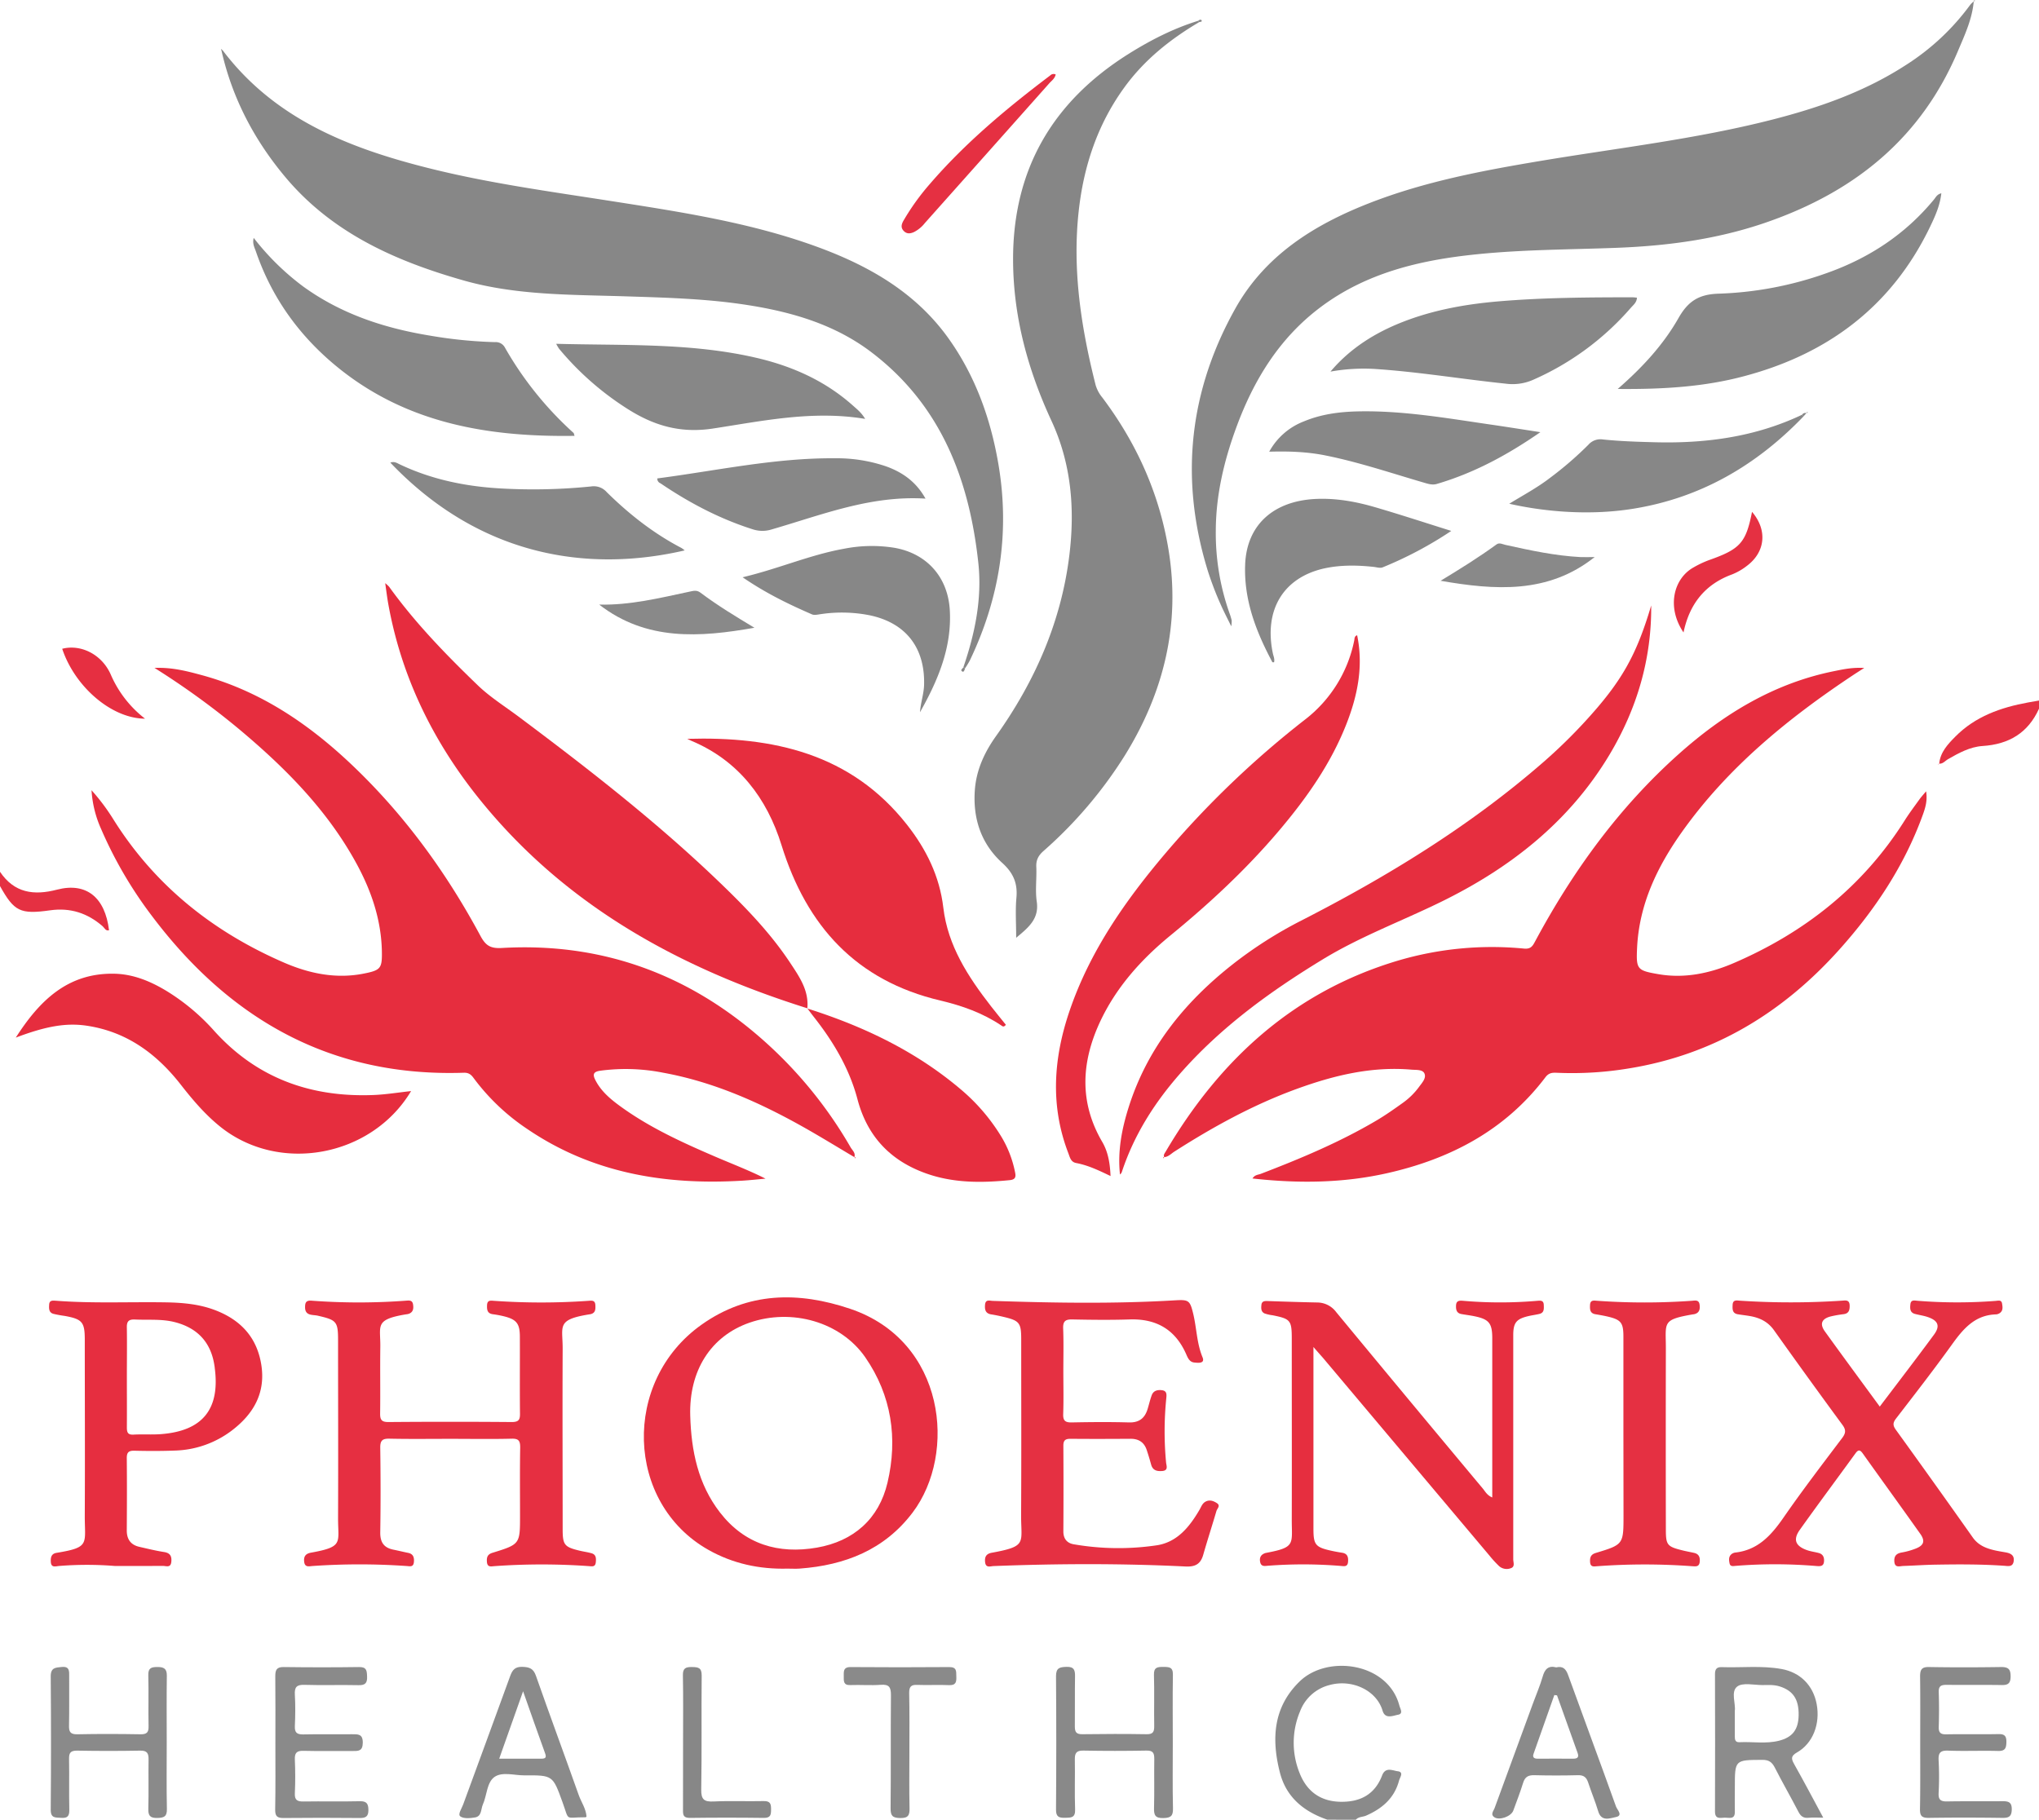 <svg id="Layer_1" data-name="Layer 1" xmlns="http://www.w3.org/2000/svg" viewBox="0 0 1000 892.65"><defs><style>.cls-1{fill:#8a8a8a}.cls-2{fill:#e53042}.cls-3{fill:#e62d3e}.cls-4{fill:#878787}.cls-5{fill:#868686}.cls-6{fill:#e62c3e}.cls-7{fill:#e62e3f}.cls-8{fill:#e62f41}.cls-9{fill:#e62e40}.cls-10{fill:#8c8c8c}.cls-11{fill:#898989}</style></defs><title>logo</title><path class="cls-1" d="M651 892.65c-11.49-3.94-20.17-10.95-23.28-23.1-4.21-16.45-3.37-32.15 9.78-44.82 13.61-13.11 43.18-9.17 48.79 11.89.43 1.62 2.06 4.06-.62 4.54-2.5.44-6.33 2.34-7.61-2-3-10.07-15.08-15.61-26.07-12.55a20.91 20.91 0 0 0-14.36 12.81 39.7 39.7 0 0 0-.15 30.62c3.56 8.86 10.27 13.66 20 13.82s16.81-3.63 20.36-12.92c1.66-4.35 5.22-2.36 7.63-2.06 3.19.39 1.09 3 .65 4.67-2.3 8.59-8.31 13.69-16.16 17.11-1.64.72-3.66.47-5 2z"/><path class="cls-2" d="M951.05 374.69c.51-5.68 4.21-9.59 7.87-13.3 9.8-9.94 22.33-14.35 35.72-16.8l5.36-.94v4c-5.38 11.91-14.78 17.47-27.66 18.3-6.19.4-11.71 3.44-17.08 6.53-1.36.79-2.42 2.36-4.31 2.12zM0 427.65c7 10.41 16.57 11.74 28 8.76 14.33-3.72 23.55 3.81 25.47 19.92-1.7.47-2.2-1.14-3.08-1.91-7.43-6.5-15.89-9.26-25.79-7.87-14.7 2.08-17.66.55-24.6-11.9z"/><path class="cls-3" d="M571.05 567.72c-.62-1.08.1-1.89.59-2.71 26.55-45.18 62.89-78.55 114-93.79a162.7 162.7 0 0 1 61.8-5.89c3.43.32 4.27-1.36 5.49-3.63 18.42-34.32 41-65.49 70.13-91.57 22.17-19.85 47-35 76.6-40.93 4.39-.89 8.79-1.86 14.63-1.54-2.29 1.47-3.71 2.36-5.1 3.28-32.14 21.32-61.76 45.43-84.31 77.18-12.12 17.07-21 35.53-22 56.95-.48 10.41 0 11 10.41 12.8 12.93 2.25 25.33-.41 37.06-5.46 34.81-15 63.42-37.62 83.82-70 2.22-3.52 4.74-6.85 7.16-10.23.86-1.2 1.87-2.29 3.29-4 .78 4.59-.42 8.29-1.71 11.82-9 24.76-23.38 46.33-40.84 65.82-27.78 31-61.6 51.55-103.14 58.28a170.19 170.19 0 0 1-35.36 2.15c-2.23-.1-3.95 0-5.58 2.12-19.65 26-46.59 40.14-77.72 47.14-21.62 4.87-43.49 5.1-66 2.59 1.1-1.82 2.76-1.79 4-2.25 19.44-7.45 38.62-15.48 56.6-26.07 4.44-2.61 8.68-5.59 12.87-8.59a35.14 35.14 0 0 0 8.2-8c1.45-2 3.71-4.33 2.64-6.63-.92-2-4.08-1.65-6.34-1.84-19.53-1.69-38.06 2.81-56.19 9.41-21.38 7.78-41.19 18.67-60.3 30.92-1.5 1-2.77 2.43-4.73 2.57zM419 567.63c-8.14-4.82-16.19-9.78-24.42-14.43-21.84-12.32-44.57-22.48-69.44-27a94 94 0 0 0-30.82-.95c-3.42.5-3.71 1.91-2.31 4.62 2.67 5.21 6.93 8.93 11.5 12.3 14.72 10.85 31.25 18.35 47.93 25.51 7.92 3.39 16 6.48 24 10.51-3.85.34-7.69.77-11.55 1-37.66 2.23-73.39-3.66-105.28-25.35a105.71 105.71 0 0 1-26.32-25c-1.28-1.74-2.46-2.69-4.85-2.61-64.79 2.16-114.44-25.9-152.74-76.66a204.76 204.76 0 0 1-25.15-43 54.25 54.25 0 0 1-4.66-18.92A101.56 101.56 0 0 1 55.64 402c20.32 32.41 48.86 55.11 83.64 70.2 12.36 5.36 25.39 8.09 39 5.42 8.5-1.67 9.16-2.57 9-11.11-.34-15.53-5.26-29.76-12.62-43.2-14.24-26-34.74-46.63-57.22-65.47a383.42 383.42 0 0 0-41.67-30.2c8.66-.33 15.82 1.56 22.91 3.47 29.26 7.89 53.4 24.43 74.95 45.1 25.23 24.19 45.5 52.18 62 82.89 2.57 4.79 4.94 6.25 10.5 5.93 47.07-2.71 88.58 11.63 124.52 42.06a210.6 210.6 0 0 1 46.52 55.74c.86 1.48 2.56 2.75 1.82 4.86z"/><path class="cls-4" d="M968 .61c-.75 8.77-4.47 16.64-7.81 24.55C942.51 66.89 911 93 868.8 108.19c-24.88 9-50.27 12.41-76.31 13.39-22.63.85-45.3.84-67.86 3.12-27.66 2.79-54.24 8.91-77 26-20.3 15.23-32.89 35.92-41.45 59.37-5.92 16.2-9.85 32.86-9.91 50.2a117.85 117.85 0 0 0 6.79 40.73 29.6 29.6 0 0 1 1 3.33 15.08 15.08 0 0 1-.2 2.89c-2-4-3.5-6.94-4.85-9.92s-2.67-6.11-3.84-9.22c-1.23-3.27-2.39-6.57-3.38-9.92-13.17-44.27-8.41-86.7 14.1-126.88 14.58-26 38.45-40.94 65.4-51.52 27.43-10.76 56.22-16.15 85.14-20.97 37.73-6.29 75.81-10.63 113-20.17 23-5.9 45.24-13.7 65.32-26.74a116.4 116.4 0 0 0 31.53-29.53A12.56 12.56 0 0 1 968 .69zM109.1 24.54c25.49 33.84 62.16 48.18 101.37 58 29.4 7.36 59.4 11.41 89.29 16.09 34.67 5.43 69.39 10.68 102.49 23 24.75 9.24 47 22.18 62.77 44.14 13.23 18.45 20.76 39.41 24.58 61.61 5.79 33.68.74 65.92-14 96.69a42.24 42.24 0 0 1-2.32 3.79l-.76-.68c5.66-16.55 9.17-33.57 7.29-51-4.39-40.74-18.19-77.1-51.93-103C410 159.4 389 153.17 367 149.7c-19.93-3.16-40.06-3.69-60.2-4.33-26.59-.86-53.42-.42-79.3-7.76-33.1-9.4-64-23-87-50.07C125 69.23 114 48.51 108.67 25z"/><path class="cls-5" d="M588.16 10.83c-14.33 8.46-27.1 18.67-36.92 32.31-13 18-19.74 38.34-22.18 60.22-3.24 29.08 1.18 57.42 8.27 85.51a17.19 17.19 0 0 0 3.24 6.08c16.8 22.33 28 47.1 32.53 74.8 5.91 36.35-2.22 69.75-21.39 100.76a212.89 212.89 0 0 1-40 47c-2.44 2.17-3.63 4.39-3.47 7.73.26 5.66-.59 11.43.22 17 1.23 8.42-3.88 12.63-10.09 17.78 0-7.14-.45-13.44.12-19.63.65-7.07-1.53-12.15-6.85-17-10.56-9.54-14.6-22-13.52-36.09.75-9.71 4.75-18.33 10.34-26.17 19.06-26.76 32-56.06 36-88.83 2.75-22.62 1-44.79-8.81-65.92-11.57-25-18.75-51.18-18.8-79-.08-44.3 19.45-77.57 56.61-100.91 10.73-6.74 22-12.51 34.15-16.26.18.22.39.42.55.62z"/><path class="cls-6" d="M396 494.63C333.51 475 277.76 444.57 235.76 392.78c-22.92-28.25-38.7-60.06-45.26-96.1-.6-3.26-1-6.55-1.58-10.61a17.32 17.32 0 0 1 1.9 1.74c12.7 17.66 27.77 33.19 43.37 48.24 6.15 5.93 13.39 10.44 20.18 15.52 33.9 25.36 67.3 51.31 97.91 80.66 12.88 12.35 25.35 25.12 35.24 40.07 4.46 6.76 9.28 13.57 8.42 22.42z"/><path class="cls-7" d="M809.81 297c.22 26.36-7 50.66-20.4 73.12-19.83 33.15-48.94 55.85-83.12 72.51-19.12 9.33-39.11 16.78-57.4 27.89-26 15.82-50.47 33.57-70.61 56.69-12.26 14.06-22.09 29.59-28 47.43a2.76 2.76 0 0 1-1 1.5c-1.23-11.45.9-22.41 4.31-33.16 9.15-28.81 27.23-51.18 50.6-69.65a206.64 206.64 0 0 1 34-21.74C680.58 429.9 721 405.17 757 373.79a256.77 256.77 0 0 0 20.39-19.88c17.89-19.5 25.11-32.28 32.42-56.91z"/><path class="cls-3" d="M337.06 362.44c42-1.24 80.29 7.12 107.82 42.19 9.34 11.91 15.94 25.16 17.76 40.62 2.2 18.69 12.15 33.89 23.37 48.35 2.42 3.11 4.92 6.14 7.31 9.11-1.1 1.42-1.76.65-2.38.24-9.11-6.08-19.11-9.62-29.8-12.15-41.13-9.72-65.49-36.38-77.85-76.2-7.12-22.94-21-41.46-44.19-51.19-.7-.29-1.36-.65-2.04-.97z"/><path class="cls-8" d="M221 705.82c-10 0-20 .14-30-.08-3.46-.07-4.56.91-4.51 4.44.19 13.83.22 27.66 0 41.49-.07 4.83 1.73 7.57 6.42 8.51 2.44.49 4.87 1.09 7.31 1.59s3 2.25 2.77 4.5c-.24 2.67-2.1 2-3.7 1.93a332.23 332.23 0 0 0-45.94 0c-1.75.12-3.83.81-4.17-2.05-.31-2.6.65-4 3.37-4.5 16.1-2.89 13.2-4.79 13.25-17 .12-29 0-58 0-87 0-9.41-.68-10.11-10-12.25-2.44-.56-6.21.22-6.18-4.17 0-2 .34-3.41 3.11-3.19a310.3 310.3 0 0 0 46.44 0c1.59-.12 3.07-.26 3.4 1.83.3 1.93.17 3.71-2 4.59a6.49 6.49 0 0 1-1.47.29c-15.6 2.6-12.42 5.49-12.58 16.05-.15 10.83.06 21.66-.09 32.49-.05 3.12.66 4.32 4.11 4.29q30.24-.25 60.48 0c3.51 0 4.06-1.26 4-4.32-.14-12.5 0-25-.06-37.49 0-6.5-1.62-8.55-7.94-10.09a52.32 52.32 0 0 0-5.4-1c-2.73-.41-2.84-2.33-2.75-4.47.12-2.58 1.84-2.19 3.56-2.08a330.82 330.82 0 0 0 46 0c1.72-.12 3.45-.45 3.56 2.11.08 1.89.15 3.76-2.23 4.39-.32.08-.65.11-1 .17-16 2.62-12.76 5.72-12.81 16.87-.14 29.5 0 59 0 88.49 0 7.67.83 8.72 8.31 10.52 1.94.47 3.94.72 5.85 1.27 2.28.65 2.28 2.49 2.09 4.45-.23 2.27-1.72 2-3.26 1.87a325.7 325.7 0 0 0-46.44 0c-1.62.12-3.46.66-3.69-2-.19-2.2.16-3.76 2.69-4.54 13.56-4.19 13.54-4.24 13.54-18.26 0-11.16-.12-22.33.08-33.49 0-3.25-.82-4.3-4.16-4.23-9.96.25-19.96.07-29.96.07z"/><path class="cls-7" d="M544.65 576.91c-5.86-2.83-11.11-5.31-16.86-6.39-2.66-.5-3.06-2.79-3.82-4.77-9-23.36-7.31-46.68.58-69.86 9.94-29.17 27.24-53.94 46.93-77.19a462.79 462.79 0 0 1 68.4-65.59 65.19 65.19 0 0 0 24.29-38.94c.19-.9 0-2.06 1.42-2.55 3.09 14.9.33 29.08-5 42.88-7.65 19.82-19.72 36.93-33.33 53-16 18.88-34 35.63-53.11 51.28-14.57 11.93-27 25.79-34.94 43.1-8.94 19.58-9.88 39.08 1.41 58.35 2.77 4.77 3.77 10.25 4.03 16.68z"/><path class="cls-8" d="M386.23 769.49c-13.76.36-26.81-2.43-38.84-9.23-40.66-23-42.48-82.68-3.32-110.44 22.8-16.17 47.55-16.33 72.91-7.78 46.77 15.76 52.44 71.05 30.61 99.93-13.85 18.33-33.19 25.85-55.37 27.5-1.98.15-3.99.02-5.99.02zm-47.71-74.92c.5 17.12 3.82 33.46 14.56 47.34 12.13 15.69 28.71 20.56 47.58 17.27 18-3.14 30.41-14.08 34.6-31.85 5.12-21.73 2-42.84-10.9-61.51-12.05-17.38-36-24.16-56.73-17-19.02 6.61-29.78 23.52-29.11 45.75z"/><path class="cls-7" d="M644.16 660.78v89.23c0 7.76 1 9 8.76 10.7 1.79.4 3.59.73 5.4 1 2.6.45 3 2.23 2.81 4.45-.2 2.63-2 2.12-3.65 2a225.56 225.56 0 0 0-35.45-.1c-1.6.11-3.5.64-4-1.78s.54-3.86 2.84-4.52c.15 0 .33 0 .49-.08 14.19-2.67 12.14-4.32 12.17-16.43.07-29.49 0-59 0-88.48 0-9.07-.59-9.79-9.36-11.56a19.76 19.76 0 0 1-3.87-.86c-1.89-.79-1.84-2.55-1.65-4.27s1.4-1.91 2.87-1.86c8.16.28 16.31.55 24.47.71a11.66 11.66 0 0 1 9.35 4.75q35.8 43.35 71.86 86.5c1.22 1.47 2.11 3.34 4.66 4.4v-78.06c0-7.43-1.57-9.37-8.8-10.85-2.12-.44-4.28-.68-6.41-1.08-2.32-.45-2.65-2.2-2.56-4.18.1-2.37 1.56-2.47 3.46-2.3a212.17 212.17 0 0 0 36.44 0c1.67-.15 3.05-.19 3.13 2 .06 1.84.3 3.83-2.13 4.43-1.77.43-3.6.65-5.38 1.07-5.94 1.39-7.45 3.23-7.46 9.35v109.98c0 1.5 1 3.63-1.21 4.35a5.62 5.62 0 0 1-5.69-1 53.55 53.55 0 0 1-4.72-5.14q-40.89-48.56-81.76-97.13a559.18 559.18 0 0 1-4.61-5.24z"/><path class="cls-2" d="M921.91 690c9.16-12.12 18-23.61 26.56-35.24 3.14-4.24 2.13-6.9-2.92-8.65-2-.7-4.2-1-6.29-1.54-2.63-.67-2.55-2.73-2.33-4.79.25-2.29 2-1.81 3.41-1.69a244.09 244.09 0 0 0 38.43.06c1.3-.11 2.84-.6 3.13 1.37.25 1.63.56 3.39-1.09 4.57a3.66 3.66 0 0 1-1.83.68c-10.42.28-16.15 7.09-21.68 14.79-8.84 12.3-18.14 24.27-27.39 36.27-1.59 2.07-1.69 3.37-.11 5.55q19 26.31 37.73 52.84c2.75 3.88 6.62 5.36 10.91 6.33 1.78.4 3.59.67 5.39 1 2.35.46 4.16 1.44 3.76 4.27-.42 3-2.77 2.4-4.65 2.27-11.31-.79-22.64-.74-34-.54-5.16.09-10.31.46-15.47.63-1.84.07-4.23 1.09-4.42-2.25-.16-2.68 1.06-3.91 3.66-4.36a35.55 35.55 0 0 0 6.71-1.87c4.1-1.56 4.87-3.72 2.37-7.25-9.34-13.18-18.82-26.25-28.19-39.41-1.32-1.86-2.2-2.06-3.61-.1-9.09 12.53-18.36 24.94-27.33 37.56-3.38 4.75-2.1 7.9 3.47 9.89 1.86.67 3.88.91 5.8 1.42 2.16.57 2.81 2.17 2.63 4.21-.21 2.31-1.72 2.34-3.59 2.2a241.87 241.87 0 0 0-39.92-.07c-1.19.11-2.46.36-2.8-1.22s-.56-3.37 1-4.59a3.75 3.75 0 0 1 1.81-.74c11.18-1.24 17.68-8.54 23.68-17.21 9.19-13.27 19-26.09 28.74-39 1.79-2.37 1.92-4 .11-6.43q-17-23.14-33.65-46.55c-3-4.14-7-6-11.72-6.82-2-.35-4-.55-5.93-.88-2.74-.46-2.64-2.52-2.55-4.6.12-2.6 1.89-2.18 3.57-2.06a379.86 379.86 0 0 0 49.93 0c1.84-.11 3.8-.59 3.9 2.31.07 2.24-.38 4-3 4.31a55.12 55.12 0 0 0-6.39 1.13c-4.37 1.15-5.39 3.68-2.75 7.34 8.77 12.18 17.66 24.23 26.91 36.86z"/><path class="cls-3" d="M7.74 509c11.34-17.69 25.15-31.82 48.34-31.34 9.23.19 17.54 3.63 25.34 8.3a104.06 104.06 0 0 1 23.68 19.79c21 23.27 47.52 32.66 78.27 31.4 6.11-.26 12.19-1.27 18.24-1.92-19.37 32.4-64.94 40.8-93.9 17.22-7.28-5.92-13.29-13-19.06-20.39-11.87-15.18-26.55-26-46.19-28.91-10.04-1.48-19.95.25-34.72 5.85z"/><path class="cls-2" d="M521.5 672.63c0 7 .18 14-.07 21-.12 3.38 1.07 4.2 4.25 4.14 9.33-.19 18.67-.26 28 0 5.05.14 7.8-2.11 9.17-6.64.68-2.23 1.19-4.51 2-6.7s2.7-2.71 4.87-2.48c2.7.28 2.43 2.19 2.26 4.06a162.69 162.69 0 0 0-.09 31.44c.16 1.54 1.24 3.9-1.88 4.15-2.55.21-4.65-.25-5.45-3.13-.66-2.4-1.37-4.79-2.16-7.15-1.26-3.79-3.92-5.54-7.94-5.52-9.83.06-19.66.1-29.49 0-2.62 0-3.47.87-3.46 3.45q.13 21 0 42c0 3.64 1.86 5.78 5.15 6.31a128.52 128.52 0 0 0 40.77.47c9.94-1.57 15.93-9 20.81-17.33.83-1.4 1.33-3.1 2.88-4 2-1.15 3.9-.49 5.64.62 2 1.29.19 2.66-.17 3.89-2.11 7.18-4.42 14.29-6.48 21.49-1.32 4.63-4 6-8.86 5.73-31.29-1.53-62.61-1.41-93.92-.2-1.66.07-3.87 1.07-4.2-1.92-.28-2.52.49-4.1 3.26-4.61 17.58-3.23 14.32-4.61 14.4-18.61.16-28.66.05-57.31.05-86 0-8.23-.81-9.25-8.86-11.14-1.94-.46-3.9-.87-5.87-1.18-2.93-.47-3.21-2.49-3-4.83.28-2.66 2.24-1.84 3.81-1.79 29.8 1 59.61 1.49 89.41-.28 6.7-.4 7.28.08 8.85 6.52 1.72 7.09 1.72 14.48 4.59 21.42 1.32 3.18-2.19 2.76-4.06 2.57-2.54-.26-3.29-2.63-4.17-4.56-5.41-11.84-14.67-17-27.56-16.57-9.32.3-18.66.19-28 0-3.41-.08-4.7.8-4.57 4.41.28 6.97.09 13.98.09 20.97z"/><path class="cls-9" d="M56.39 768.19a171.39 171.39 0 0 0-27.47 0c-1.7.15-3.86 1-4-2.07-.12-2.24.31-4 2.91-4.39 16.55-2.71 13.67-4.34 13.75-18.54.14-28.66 0-57.32 0-86 0-8.69-1.23-10.12-10-11.69a54 54 0 0 1-5.4-1c-2.29-.66-2.18-2.67-2.07-4.52.13-2.19 1.65-2 3.25-1.91 17.81 1.38 35.65.52 53.47.79 8.18.12 16.31.76 24.08 3.61 12.7 4.67 21 13.18 23.22 26.88 2.25 13.91-3.8 24.3-14.44 32.39a48.27 48.27 0 0 1-27.82 9.83c-6.65.26-13.33.24-20 .08-2.87-.06-3.72.91-3.69 3.71.12 11.83.07 23.66 0 35.49 0 4.28 2 7 6.12 7.94s8.09 1.92 12.19 2.56c3.07.48 3.81 2.17 3.52 4.89-.33 3-2.54 1.9-4.19 1.91-7.82.05-15.61.04-23.43.04zm5.83-93c0 8.33.06 16.66 0 25 0 2.42.42 3.72 3.27 3.56 4.48-.25 9 .1 13.48-.24 20.46-1.56 29.07-12.33 26.32-32.68 0-.17 0-.34-.06-.5-1.6-11.64-8.2-18.9-19.64-21.79-6.4-1.61-12.91-.94-19.38-1.25-3-.14-4.09.83-4 3.94.13 7.93.01 15.92.01 23.92z"/><path class="cls-4" d="M793.39 190.8c12.28-10.7 22.43-21.8 29.82-34.8 4.65-8.17 9.87-11.65 19.69-11.94a173.94 173.94 0 0 0 52.72-10c20.87-7.35 38.7-19 52.86-36.18.91-1.1 1.54-2.6 3.62-3.06-.66 6-3.05 11.28-5.52 16.42-18.69 38.82-49.84 62.29-91 73.24-19.88 5.35-40.27 6.52-62.19 6.32zm-511.61 23.01c-42.28.63-82.08-6.09-115.82-33.34-18.79-15.18-32.57-34.12-40.45-57.1-.67-1.94-1.83-3.89-1.08-6.67a125 125 0 0 0 24.33 23.89C167.4 154.07 188.57 161 211 164.66a222.33 222.33 0 0 0 31.75 3.17 5.05 5.05 0 0 1 4.88 2.67 168.79 168.79 0 0 0 33.65 41.86c.19.18.2.56.5 1.45zm-9.01-45.16c33.64.92 66.48-.58 98.69 7 17.42 4.11 33.35 11.28 46.84 23.3 2.07 1.84 4.27 3.58 6 6.54-25.65-4.28-50.24 1-74.66 4.73-16.36 2.5-29.6-1.65-42.65-10.13a143.29 143.29 0 0 1-32.79-29 23.66 23.66 0 0 1-1.43-2.44zm379.74 13.64c9.77-11.57 22.17-19.27 36.15-24.64 14.87-5.71 30.41-8.46 46.18-9.81 21.89-1.86 43.86-2 65.82-2 .63 0 1.27.1 2.14.18-.07 2.37-1.8 3.61-3 5a135.49 135.49 0 0 1-48.26 35.45 24.94 24.94 0 0 1-13.06 1.74c-21.48-2.23-42.82-5.82-64.39-7.23a92.51 92.51 0 0 0-21.58 1.31z"/><path class="cls-3" d="M395.94 494.72c27.8 8.8 53.71 21.18 76 40.3a94.22 94.22 0 0 1 18.74 21.9 54 54 0 0 1 7.12 18c.45 2.16.45 3.7-2.6 4-13.86 1.39-27.61 1.45-40.92-3.27-17.53-6.21-28.9-18.12-33.73-36.37-4-15.16-11.92-28.43-21.61-40.67-1-1.29-2-2.63-3-3.95z"/><path class="cls-2" d="M796.18 703.17v-47.44c0-6.9-1.14-8.35-7.82-9.91-2-.46-3.92-.79-5.89-1.12-2.73-.45-2.75-2.41-2.66-4.52.11-2.57 1.83-2.2 3.54-2.08a328.11 328.11 0 0 0 46.4 0c1.66-.12 3.48-.58 3.79 1.9.27 2.13 0 4-2.54 4.65-.33.08-.66.1-1 .15-15 2.62-13 3.9-13 16.6q-.09 44.45 0 88.9c0 7.56.63 8.37 8 10.2 1.93.49 3.9.83 5.85 1.27 2.47.55 3 2.3 2.74 4.53-.31 2.47-2.09 2.07-3.76 2a316.44 316.44 0 0 0-46.39 0c-1.67.12-3.42.57-3.6-2-.15-2.22.28-3.74 2.78-4.5 13.62-4.13 13.61-4.18 13.61-18.59z"/><path class="cls-4" d="M364.2 283.18c17.67-4.2 33.17-11.05 49.77-14a69.87 69.87 0 0 1 24.81-.44c15.73 2.8 26.17 14.31 27.05 30.75 1 18.27-5.88 34.38-14.63 49.9.28-4.49 1.82-8.74 2-13.25.57-18.3-8.88-30.59-26.71-34.32a70.22 70.22 0 0 0-23.85-.57c-1.47.19-3.19.66-4.42.13-11.45-4.98-22.62-10.38-34.02-18.2zm347.56-22.74a187.64 187.64 0 0 1-33.65 17.87c-1.21.52-2.93-.06-4.4-.22-8.14-.88-16.28-1-24.32.76-20 4.5-29.59 20.37-25.14 41.63.31 1.45 1 2.83.59 4.39-.31 0-.77.05-.84-.08-8-15-14-30.47-13.33-47.87.77-19.6 14.08-31.26 34.82-32.17 9.91-.43 19.58 1.33 29 4.09 12.13 3.54 24.12 7.48 37.27 11.6zm-520.33-33.5c2-.73 3.3.23 4.62.85 16.18 7.69 33.39 11.06 51.14 11.9a280.12 280.12 0 0 0 42.86-1.08 8.42 8.42 0 0 1 7.47 2.76c10.94 10.8 22.94 20.25 36.63 27.4a13 13 0 0 1 1.65 1.23c-46.58 10.81-99.87 3.6-144.37-43.06zm693.11-22.71c-23.15 24.12-50.66 40.14-84 45.4-22.53 3.56-44.86 1-60.35-2.52 6.93-4.25 13.78-7.89 19.93-12.64a170.51 170.51 0 0 0 18.88-16.3 7.83 7.83 0 0 1 7.06-2.6c8.44.88 16.92 1.15 25.4 1.37 25.11.67 49.44-2.6 72.36-13.5zm-562.17 30.46c29.14-3.81 57.85-10.14 87.31-9.88a74.5 74.5 0 0 1 25 4c8 2.9 14.62 7.54 19.23 15.79-26.92-1.68-50.89 8-75.39 15.09a15.12 15.12 0 0 1-9.22 0c-16.3-5.15-31.3-13.05-45.4-22.62a2.38 2.38 0 0 1-1.53-2.38zM755.45 212c-16.41 11.37-32.72 20.08-50.76 25.39-2.06.6-3.89.08-5.83-.48-16.27-4.73-32.32-10.2-49-13.53-8.8-1.76-17.66-2.08-27.38-1.81a32.75 32.75 0 0 1 17-14.86c8.57-3.58 17.64-4.73 26.81-4.91 21.38-.42 42.39 3.19 63.43 6.27 8.18 1.18 16.36 2.48 25.73 3.93z"/><path class="cls-10" d="M894.19 891.66c-2.91 0-5.08-.18-7.21.05-2.55.27-3.88-.79-5-3-3.75-7.24-7.83-14.31-11.53-21.57-1.37-2.7-2.91-3.85-6.09-3.84-13.53.06-13.53-.06-13.53 13.43 0 4-.09 8 0 12s-2.83 2.89-4.91 2.92-4.84 1-4.83-3c.09-22.5.06-45 0-67.5 0-2.27.82-3.42 3.21-3.34 9.8.35 19.66-.84 29.42.92 9.18 1.66 15.49 8 17.23 17.15 1.84 9.74-1.81 19.33-9.66 23.79-3.15 1.79-2.77 3.21-1.32 5.8 4.72 8.38 9.2 16.89 14.22 26.19zm-43.38-52.31v12.29c0 1.6.1 3.1 2.28 3 6.45-.32 13 .89 19.36-.72 6.67-1.68 9.56-5.47 9.67-12.55.13-7.77-2.73-12-9.24-14.08-2.78-.89-5.58-.72-8.39-.68-4.3 0-9.89-1.38-12.56.77-3.17 2.53-.59 8.4-1.12 11.97z"/><path class="cls-11" d="M575.18 855.08c0 10.66-.16 21.33.09 32 .09 3.79-1.08 4.69-4.76 4.77-4 .09-4.63-1.5-4.53-5 .22-8 0-16 .12-24 0-2.87-.57-4.16-3.82-4.1q-15.48.29-31 0c-3.47-.07-4.2 1.35-4.14 4.43.14 8.16-.17 16.33.13 24.48.16 4.1-2 4-4.9 4.06s-4.49-.36-4.46-4q.25-32.73 0-65.45c0-4.08 1.73-4.47 5.08-4.59 3.87-.14 4.3 1.69 4.24 4.82-.14 8.16 0 16.32-.09 24.48 0 2.8.83 3.77 3.69 3.74 10.49-.14 21-.18 31.48 0 3.3.07 3.8-1.3 3.76-4.12-.14-8.33.13-16.66-.13-25-.12-3.77 1.79-3.91 4.6-3.89s4.76 0 4.69 3.82c-.18 11.24-.05 22.4-.05 33.55z"/><path class="cls-1" d="M81.77 854.92c0 10.83-.14 21.66.08 32.48.08 3.69-1.38 4.33-4.67 4.4-3.56.08-4.54-1.1-4.44-4.55.23-8 0-16 .12-24 .06-3.06-.6-4.55-4.1-4.48q-15.5.29-31 0c-3.17 0-3.94 1.1-3.89 4.05.16 8.33-.07 16.66.12 25 .07 3.11-.95 4.15-4 3.92-2.7-.21-5.15.33-5.11-4q.27-32.73 0-65.46c0-4.29 2.41-4.24 5.34-4.54 3.94-.42 3.73 2.05 3.71 4.7-.06 8 .1 16-.08 24-.08 3.14.68 4.38 4.1 4.31 10.32-.21 20.65-.18 31 0 3.15.05 4-1.06 3.91-4-.17-8.32.1-16.66-.13-25-.1-3.63 1.62-4 4.54-4s4.6.71 4.55 4.18c-.15 11-.05 22-.05 32.99zm53.29-.13c0-10.83.07-21.66-.05-32.49 0-3 .58-4.58 4.09-4.53 12.33.16 24.66.18 37 0 3.73-.06 3.82 1.79 3.93 4.61.13 3.26-.91 4.36-4.24 4.28-8.82-.21-17.67.12-26.49-.16-3.85-.12-4.9 1.16-4.69 4.83.3 5.15.23 10.34 0 15.49-.12 3.09 1 4 4 4 8-.17 16 0 24-.09 3 0 5.38-.19 5.31 4.23-.06 4.16-2.25 4-5.09 4-8-.07-16 .12-24-.09-3.31-.08-4.36 1-4.22 4.29.23 5.49.26 11 0 16.49-.18 3.48 1.28 4.13 4.36 4.07 9.16-.15 18.33.09 27.49-.13 3.44-.08 4.21 1.29 4.22 4.38s-1.32 3.88-4.23 3.85q-18.73-.19-37.49 0c-3.05 0-4-.9-4-4 .2-11.04.1-22.04.1-33.03zm628.16-36.86c3.3-.75 4.76.75 5.85 3.77 7.78 21.55 15.79 43 23.51 64.57.52 1.44 3.6 4.37-.09 5.08-2.78.54-7.1 2.47-8.67-2.82-1.42-4.77-3.37-9.37-4.92-14.1-.84-2.56-2.18-3.69-5-3.61q-10.73.28-21.46 0c-2.95-.07-4.55.86-5.44 3.74-1.42 4.6-3.17 9.09-4.82 13.61-1.07 2.92-6.9 5-9.38 3.23-1.95-1.38-.31-3 .19-4.4q9.36-25.72 18.84-51.42c1.6-4.36 3.45-8.65 4.75-13.1 1.02-3.64 2.76-5.57 6.64-4.55zm.4 13.73l-1.32-.16c-3.4 9.61-6.82 19.21-10.19 28.83-.62 1.74.26 2.4 2 2.39 5.82 0 11.63-.06 17.45 0 2.39 0 2.86-.92 2.09-3-3.39-9.36-6.65-18.72-10.03-28.06zm-475.97 59.56c-.25.11-.4.24-.54.24-10.37-.07-7.68 2.36-11.29-7.56-4.73-13-4.64-13.09-18.75-13-4.94 0-10.82-1.89-14.59.81s-3.65 9-5.67 13.49c-1 2.25-.49 5.78-3.82 6.34-2.39.4-5.52.71-7.22-.5-1.37-1 .66-3.86 1.37-5.81 7.67-21 15.47-42.06 23.1-63.12 1.09-3 2.42-4.56 6-4.44 3.39.12 5.34.79 6.59 4.34 6.87 19.56 14.07 39 21 58.55 1.28 3.56 3.62 6.75 3.82 10.66zm-31.11-61.57c-4.17 11.76-7.85 22.16-11.71 33.07h20.65c2 0 2.63-.51 1.86-2.63-3.51-9.65-6.89-19.36-10.8-30.44z"/><path class="cls-11" d="M941.74 854.91c0-10.82.09-21.65-.06-32.47 0-3.29.68-4.75 4.38-4.68 11.82.21 23.64.18 35.46 0 3.54 0 4.58 1.19 4.56 4.64s-1.32 4.25-4.46 4.2c-9-.15-18 0-27-.1-2.72 0-3.9.65-3.79 3.6.19 5.66.18 11.33 0 17-.09 2.86.9 3.73 3.71 3.68 8.49-.16 17 .06 25.47-.12 3-.06 4.05.82 4 3.92s-.72 4.44-4.14 4.35c-8.15-.22-16.32.15-24.47-.16-3.91-.15-4.83 1.21-4.63 4.83a149.44 149.44 0 0 1 0 16c-.18 3.42 1.15 4.15 4.28 4.09 9-.18 18 0 27-.12 3 0 4.63.49 4.59 4-.05 3.31-1.25 4.23-4.45 4.19-12.16-.16-24.32-.19-36.47 0-3.47 0-4.13-1.29-4.09-4.38.2-10.82.11-21.64.11-32.47z"/><path class="cls-1" d="M446 859.41c0 9.17-.14 18.33.07 27.49.09 3.51-.57 5-4.56 4.94-3.74-.06-4.77-1.07-4.73-4.8.19-18.5 0-37 .17-55.48 0-3.82-.82-5.38-4.93-5.08-5 .37-10-.06-15 .13-3.41.14-3.23-2-3.21-4.21s-.43-4.65 3.33-4.62q24.24.19 48.48 0c3.73 0 3.3 2.19 3.39 4.56.11 2.65-.13 4.48-3.63 4.3-5.15-.25-10.33.1-15.49-.12-3-.13-4 .79-4 3.91.22 9.65.11 19.32.11 28.98z"/><path class="cls-11" d="M370 307.94c-26.71 4.74-53 6.61-76.13-11.36 15.11.36 29.57-3.21 44.1-6.3 2-.42 3.71-1 5.62.49 8.41 6.33 17.33 11.7 26.41 17.17zm412.08-34.68c-22.86 18.22-49 16.24-75.57 11.64 9.41-5.69 18.65-11.43 27.46-17.85 1.37-1 2.87-.09 4.32.23 12.17 2.7 24.36 5.34 36.87 6 2.3.08 4.61-.02 6.92-.02z"/><path class="cls-4" d="M335 854.79c0-11 .13-21.95-.08-32.92-.07-3.49 1.29-4.15 4.39-4.11s4.86.27 4.82 4.19c-.19 18.62.11 37.25-.22 55.87-.09 5 1.46 6.11 6.14 5.89 8.13-.39 16.29 0 24.44-.19 3.46-.1 3.69 1.58 3.66 4.25 0 2.48-.27 4-3.44 4q-18.21-.24-36.42 0c-3.27 0-3.34-1.61-3.32-4 .03-11.02.03-22 .03-32.98z"/><path class="cls-2" d="M517.75 36.53c-.45 2-1.91 3-3 4.17q-30.54 34.36-61.13 68.68a16.14 16.14 0 0 1-5.32 4.43c-1.82.82-3.51 1.07-5.05-.49s-1.2-3.2-.19-5a115.33 115.33 0 0 1 12.78-17.85c17.48-20.32 37.92-37.37 59.22-53.46a2.34 2.34 0 0 1 2.69-.48zm341.51 214.56c7.58 8.84 6.62 19.64-2.49 26.47a29.52 29.52 0 0 1-7.31 4.22c-13.42 4.92-20.93 14.69-23.8 28.47-8.48-12.56-4.77-26.5 4.89-31.89a49.67 49.67 0 0 1 7.63-3.61c15.26-5.38 18.08-8.47 21.08-23.66z"/><path class="cls-8" d="M71.13 352.55c-16.46-.09-34.44-15.7-40.62-34.29 8.93-2.32 19.29 2.53 23.76 12.52a54.82 54.82 0 0 0 16.86 21.77z"/><path class="cls-4" d="M473.28 327.9c-.21.77-.58 2-1.36 1.5-1.25-.79.37-1.43.6-2.18z"/><path class="cls-5" d="M587.61 10.22c.51-.52 1.42-.81 1.68-.25.41.88-.66.66-1.13.86-.16-.2-.37-.4-.55-.61z"/><path class="cls-4" d="M883.81 203.44a1.85 1.85 0 0 1 2.24-.74l-.09-.07-1.43 1.6zM968 .69l.36-.69c.42.61 0 .65-.44.61zM108.67 25l-.32-1 .75.58zm777.38 177.7l.24-.71c.74.65-.14.47-.33.64z"/><path class="cls-2" d="M951 374.6l-.39.52c0-.11 0-.29.05-.32a1.24 1.24 0 0 1 .44-.11z"/><path class="cls-3" d="M419 567.72h.65l-.15.57-.43-.62zm152-.09l-.4.63-.18-.54h.65z"/></svg>